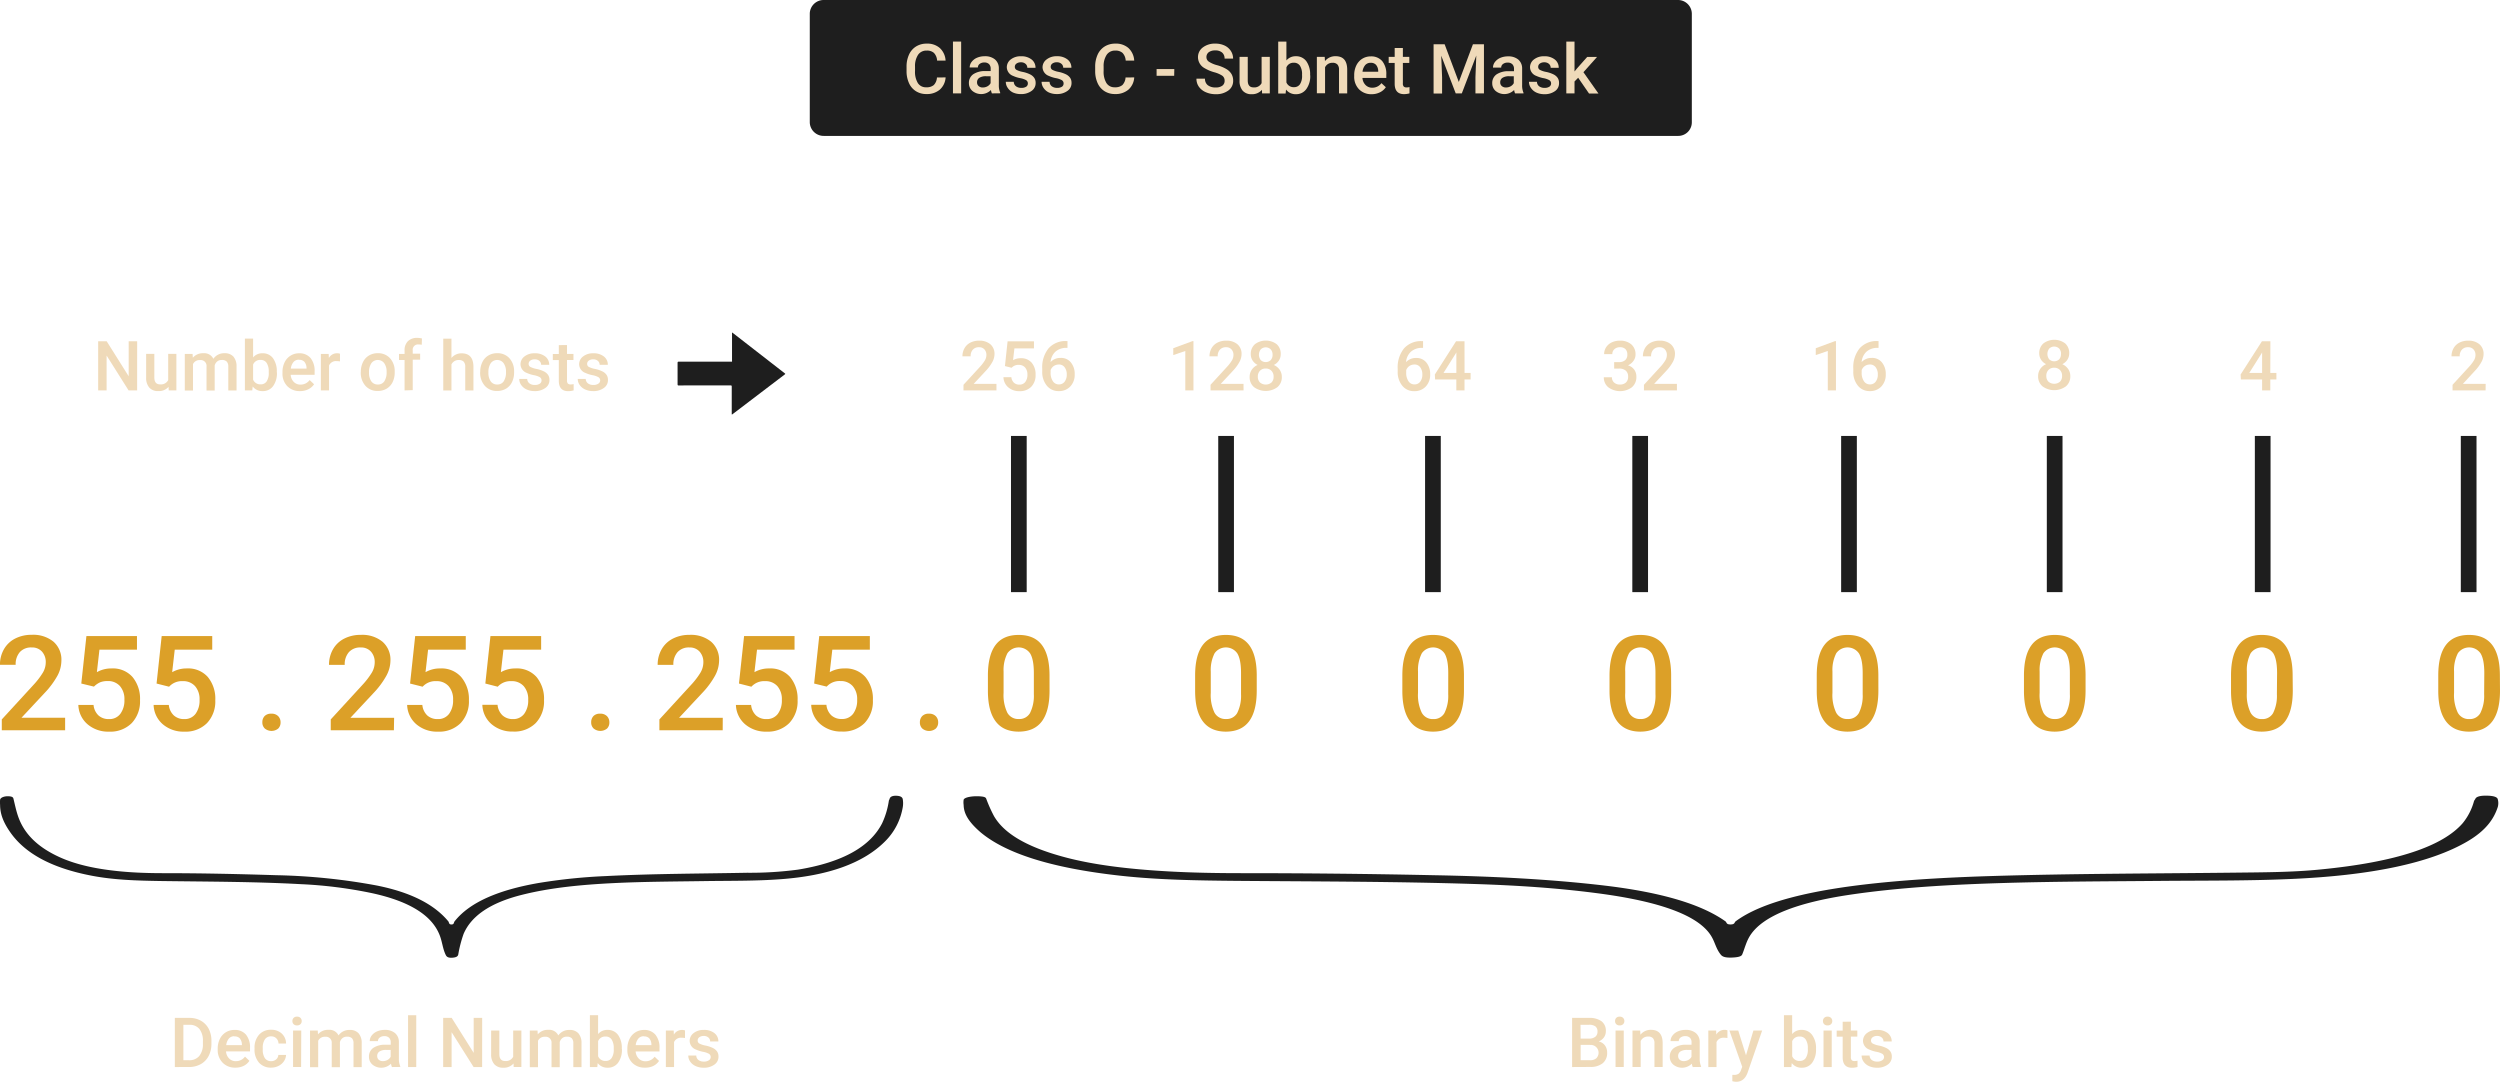 <svg xmlns="http://www.w3.org/2000/svg" viewBox="0 0 796.15 344.5"><defs><style>.cls-1{fill:#1e1e1e;}.cls-2{fill:#dca028;}.cls-3{fill:#efdab9;}.cls-4{fill:none;stroke:#1e1e1e;stroke-miterlimit:10;stroke-width:5px;}</style></defs><title>subnet-hosts</title><g id="Layer_5" data-name="Layer 5"><path class="cls-1" d="M536,43.28H264a4.42,4.42,0,0,1-4.45-4.36V4.36A4.42,4.42,0,0,1,264,0H536a4.42,4.42,0,0,1,4.45,4.36V39A4.33,4.33,0,0,1,536,43.28Z" transform="translate(-1.67)"/></g><g id="Layer_1" data-name="Layer 1"><path class="cls-2" d="M22.41,232.55H2.24v-3.44l10-10.9a24.84,24.84,0,0,0,3.08-4,6.52,6.52,0,0,0,.92-3.24,4.93,4.93,0,0,0-1.2-3.46,4.18,4.18,0,0,0-3.24-1.32A4.82,4.82,0,0,0,8,207.65a5.83,5.83,0,0,0-1.34,4.06h-5a9.81,9.81,0,0,1,1.25-4.93,8.58,8.58,0,0,1,3.56-3.41,11.35,11.35,0,0,1,5.34-1.21,10.14,10.14,0,0,1,6.89,2.19,7.61,7.61,0,0,1,2.52,6.07A10.29,10.29,0,0,1,20,215.12a26.76,26.76,0,0,1-4.15,5.59l-7.33,7.85H22.41Z" transform="translate(-1.67)"/><path class="cls-2" d="M27.56,217.68l1.63-15.12H45.29v4.33H33.34l-.82,7.17a9.26,9.26,0,0,1,4.7-1.19,8.35,8.35,0,0,1,6.66,2.74A10.85,10.85,0,0,1,46.26,223a10,10,0,0,1-2.64,7.28A9.62,9.62,0,0,1,36.39,233a10.07,10.07,0,0,1-6.83-2.34,8.45,8.45,0,0,1-2.94-6.17h4.84A5.28,5.28,0,0,0,33,227.81,4.76,4.76,0,0,0,36.37,229,4.3,4.3,0,0,0,40,227.32a7.11,7.11,0,0,0,1.29-4.49,6.28,6.28,0,0,0-1.42-4.34,5,5,0,0,0-3.91-1.6,6.51,6.51,0,0,0-2.31.36,6.53,6.53,0,0,0-2.06,1.41Z" transform="translate(-1.67)"/><path class="cls-2" d="M51.53,217.68l1.63-15.12H69.26v4.33H57.32l-.82,7.17a9.26,9.26,0,0,1,4.7-1.19,8.35,8.35,0,0,1,6.66,2.74A10.85,10.85,0,0,1,70.23,223a10,10,0,0,1-2.64,7.28A9.62,9.62,0,0,1,60.36,233a10.07,10.07,0,0,1-6.83-2.34,8.45,8.45,0,0,1-2.94-6.17h4.84A5.28,5.28,0,0,0,57,227.81,4.76,4.76,0,0,0,60.34,229a4.3,4.3,0,0,0,3.59-1.65,7.11,7.11,0,0,0,1.29-4.49,6.28,6.28,0,0,0-1.42-4.34,5,5,0,0,0-3.91-1.6,5.47,5.47,0,0,0-4.37,1.77Z" transform="translate(-1.67)"/><path class="cls-2" d="M88.1,227.28a2.86,2.86,0,0,1,2.16.79,2.76,2.76,0,0,1,.76,2,2.66,2.66,0,0,1-.76,1.95A3.37,3.37,0,0,1,86,232a2.61,2.61,0,0,1-.78-2,2.75,2.75,0,0,1,.76-2A2.83,2.83,0,0,1,88.1,227.28Z" transform="translate(-1.67)"/><path class="cls-2" d="M127.11,232.55H107v-3.44l10-10.9a24.84,24.84,0,0,0,3.08-4,6.52,6.52,0,0,0,.92-3.24,4.93,4.93,0,0,0-1.2-3.46,4.18,4.18,0,0,0-3.24-1.32,4.82,4.82,0,0,0-3.77,1.48,5.83,5.83,0,0,0-1.34,4.06h-5a9.81,9.81,0,0,1,1.25-4.93,8.58,8.58,0,0,1,3.56-3.41,11.35,11.35,0,0,1,5.34-1.21,10.14,10.14,0,0,1,6.89,2.19,7.61,7.61,0,0,1,2.52,6.07,10.29,10.29,0,0,1-1.27,4.71,26.76,26.76,0,0,1-4.15,5.59l-7.33,7.85h13.92Z" transform="translate(-1.67)"/><path class="cls-2" d="M132.26,217.68l1.63-15.12H150v4.33H138l-.82,7.17a9.26,9.26,0,0,1,4.7-1.19,8.35,8.35,0,0,1,6.66,2.74A10.85,10.85,0,0,1,151,223a10,10,0,0,1-2.64,7.28A9.62,9.62,0,0,1,141.1,233a10.07,10.07,0,0,1-6.83-2.34,8.45,8.45,0,0,1-2.94-6.17h4.84a5.28,5.28,0,0,0,1.57,3.35,4.76,4.76,0,0,0,3.34,1.16,4.3,4.3,0,0,0,3.59-1.65,7.11,7.11,0,0,0,1.29-4.49,6.28,6.28,0,0,0-1.42-4.34,5,5,0,0,0-3.91-1.6,5.47,5.47,0,0,0-4.37,1.77Z" transform="translate(-1.67)"/><path class="cls-2" d="M156.23,217.68l1.63-15.12H174v4.33H162l-.82,7.17a9.26,9.26,0,0,1,4.7-1.19,8.35,8.35,0,0,1,6.66,2.74,10.85,10.85,0,0,1,2.38,7.37,10,10,0,0,1-2.64,7.28,9.62,9.62,0,0,1-7.23,2.71,10.07,10.07,0,0,1-6.83-2.34,8.45,8.45,0,0,1-2.94-6.17h4.84a5.28,5.28,0,0,0,1.57,3.35A4.76,4.76,0,0,0,165,229a4.3,4.3,0,0,0,3.59-1.65,7.11,7.11,0,0,0,1.29-4.49,6.28,6.28,0,0,0-1.42-4.34,5,5,0,0,0-3.91-1.6,5.47,5.47,0,0,0-4.37,1.77Z" transform="translate(-1.67)"/><path class="cls-2" d="M192.81,227.28a2.86,2.86,0,0,1,2.16.79,2.76,2.76,0,0,1,.76,2A2.66,2.66,0,0,1,195,232a3.37,3.37,0,0,1-4.28,0,2.61,2.61,0,0,1-.78-2,2.75,2.75,0,0,1,.76-2A2.83,2.83,0,0,1,192.81,227.28Z" transform="translate(-1.67)"/><path class="cls-2" d="M231.82,232.55H211.66v-3.44l10-10.9a24.84,24.84,0,0,0,3.08-4,6.52,6.52,0,0,0,.92-3.24,4.93,4.93,0,0,0-1.2-3.46,4.18,4.18,0,0,0-3.24-1.32,4.82,4.82,0,0,0-3.77,1.48,5.83,5.83,0,0,0-1.34,4.06h-5a9.81,9.81,0,0,1,1.25-4.93,8.58,8.58,0,0,1,3.56-3.41,11.35,11.35,0,0,1,5.34-1.21,10.14,10.14,0,0,1,6.89,2.19,7.61,7.61,0,0,1,2.52,6.07,10.29,10.29,0,0,1-1.27,4.71,26.76,26.76,0,0,1-4.15,5.59l-7.33,7.85h13.92Z" transform="translate(-1.67)"/><path class="cls-2" d="M237,217.68l1.63-15.12H254.7v4.33H242.75l-.82,7.17a9.26,9.26,0,0,1,4.7-1.19,8.35,8.35,0,0,1,6.66,2.74,10.85,10.85,0,0,1,2.38,7.37,10,10,0,0,1-2.64,7.28A9.62,9.62,0,0,1,245.8,233a10.07,10.07,0,0,1-6.83-2.34,8.45,8.45,0,0,1-2.94-6.17h4.84a5.28,5.28,0,0,0,1.57,3.35,4.76,4.76,0,0,0,3.34,1.16,4.3,4.3,0,0,0,3.59-1.65,7.11,7.11,0,0,0,1.29-4.49,6.28,6.28,0,0,0-1.42-4.34,5,5,0,0,0-3.91-1.6,5.47,5.47,0,0,0-4.37,1.77Z" transform="translate(-1.67)"/><path class="cls-2" d="M260.94,217.68l1.63-15.12h16.11v4.33H266.73l-.82,7.17a9.26,9.26,0,0,1,4.7-1.19,8.35,8.35,0,0,1,6.66,2.74,10.85,10.85,0,0,1,2.38,7.37,10,10,0,0,1-2.64,7.28,9.62,9.62,0,0,1-7.23,2.71,10.07,10.07,0,0,1-6.83-2.34,8.45,8.45,0,0,1-2.94-6.17h4.84a5.28,5.28,0,0,0,1.57,3.35,4.76,4.76,0,0,0,3.34,1.16,4.3,4.3,0,0,0,3.59-1.65,7.11,7.11,0,0,0,1.29-4.49,6.28,6.28,0,0,0-1.42-4.34,5,5,0,0,0-3.91-1.6,5.47,5.47,0,0,0-4.37,1.77Z" transform="translate(-1.67)"/><path class="cls-2" d="M297.52,227.28a2.86,2.86,0,0,1,2.16.79,2.76,2.76,0,0,1,.76,2,2.66,2.66,0,0,1-.76,1.95,3.37,3.37,0,0,1-4.28,0,2.61,2.61,0,0,1-.78-2,2.75,2.75,0,0,1,.76-2A2.83,2.83,0,0,1,297.52,227.28Z" transform="translate(-1.67)"/><path class="cls-2" d="M335.91,219.93q0,6.47-2.42,9.75T326.12,233q-4.86,0-7.32-3.2t-2.52-9.48v-5.19q0-6.47,2.42-9.7t7.38-3.23q4.92,0,7.34,3.15t2.48,9.43Zm-5-5.6q0-4.22-1.15-6.19a4.41,4.41,0,0,0-7.27-.1,11.72,11.72,0,0,0-1.22,5.82v6.8a13,13,0,0,0,1.17,6.26,3.94,3.94,0,0,0,3.69,2.06,3.87,3.87,0,0,0,3.56-1.91,12.24,12.24,0,0,0,1.22-6Z" transform="translate(-1.67)"/><path class="cls-2" d="M401.89,219.93q0,6.47-2.42,9.75T392.11,233q-4.86,0-7.32-3.2t-2.52-9.48v-5.19q0-6.47,2.42-9.7t7.38-3.23q4.92,0,7.34,3.15t2.48,9.43Zm-5-5.6q0-4.22-1.15-6.19a4.41,4.41,0,0,0-7.27-.1,11.72,11.72,0,0,0-1.22,5.82v6.8a13,13,0,0,0,1.17,6.26,3.94,3.94,0,0,0,3.69,2.06,3.87,3.87,0,0,0,3.56-1.91,12.24,12.24,0,0,0,1.22-6Z" transform="translate(-1.67)"/><path class="cls-2" d="M467.88,219.93q0,6.47-2.42,9.75T458.1,233q-4.86,0-7.32-3.2t-2.52-9.48v-5.19q0-6.47,2.42-9.7t7.38-3.23q4.92,0,7.34,3.15t2.48,9.43Zm-5-5.6q0-4.22-1.15-6.19a4.41,4.41,0,0,0-7.27-.1,11.73,11.73,0,0,0-1.21,5.82v6.8a13,13,0,0,0,1.17,6.26A3.94,3.94,0,0,0,458.1,229a3.87,3.87,0,0,0,3.56-1.91,12.25,12.25,0,0,0,1.21-6Z" transform="translate(-1.67)"/><path class="cls-2" d="M533.87,219.93q0,6.47-2.42,9.75T524.08,233q-4.86,0-7.32-3.2t-2.52-9.48v-5.19q0-6.47,2.42-9.7t7.38-3.23q4.92,0,7.34,3.15t2.48,9.43Zm-5-5.6q0-4.22-1.15-6.19a4.41,4.41,0,0,0-7.27-.1,11.73,11.73,0,0,0-1.21,5.82v6.8a13,13,0,0,0,1.17,6.26,3.94,3.94,0,0,0,3.69,2.06,3.87,3.87,0,0,0,3.56-1.91,12.25,12.25,0,0,0,1.21-6Z" transform="translate(-1.67)"/><path class="cls-2" d="M599.86,219.93q0,6.47-2.42,9.75T590.07,233q-4.86,0-7.32-3.2t-2.52-9.48v-5.19q0-6.47,2.42-9.7t7.38-3.23q4.92,0,7.34,3.15t2.48,9.43Zm-5-5.6q0-4.22-1.15-6.19a4.41,4.41,0,0,0-7.27-.1,11.73,11.73,0,0,0-1.21,5.82v6.8a13,13,0,0,0,1.17,6.26,3.94,3.94,0,0,0,3.69,2.06,3.87,3.87,0,0,0,3.56-1.91,12.25,12.25,0,0,0,1.21-6Z" transform="translate(-1.67)"/><path class="cls-2" d="M665.84,219.93q0,6.47-2.42,9.75T656.06,233q-4.86,0-7.32-3.2t-2.52-9.48v-5.19q0-6.47,2.42-9.7t7.38-3.23q4.92,0,7.34,3.15t2.48,9.43Zm-5-5.6q0-4.22-1.15-6.19a4.41,4.41,0,0,0-7.27-.1,11.73,11.73,0,0,0-1.21,5.82v6.8a13,13,0,0,0,1.17,6.26,3.94,3.94,0,0,0,3.69,2.06,3.87,3.87,0,0,0,3.56-1.91,12.25,12.25,0,0,0,1.21-6Z" transform="translate(-1.67)"/><path class="cls-2" d="M731.83,219.93q0,6.47-2.42,9.75T722,233q-4.86,0-7.32-3.2t-2.52-9.48v-5.19q0-6.47,2.42-9.7t7.38-3.23q4.92,0,7.34,3.15t2.48,9.43Zm-5-5.6q0-4.22-1.15-6.19a4.41,4.41,0,0,0-7.27-.1,11.73,11.73,0,0,0-1.21,5.82v6.8a13,13,0,0,0,1.17,6.26A3.94,3.94,0,0,0,722,229a3.87,3.87,0,0,0,3.56-1.91,12.25,12.25,0,0,0,1.21-6Z" transform="translate(-1.67)"/><path class="cls-2" d="M797.82,219.93q0,6.47-2.42,9.75T788,233q-4.86,0-7.32-3.2t-2.52-9.48v-5.19q0-6.47,2.42-9.7t7.38-3.23q4.92,0,7.34,3.15t2.48,9.43Zm-5-5.6q0-4.22-1.15-6.19a4.41,4.41,0,0,0-7.27-.1,11.73,11.73,0,0,0-1.21,5.82v6.8a13,13,0,0,0,1.17,6.26A3.94,3.94,0,0,0,788,229a3.87,3.87,0,0,0,3.56-1.91,12.25,12.25,0,0,0,1.21-6Z" transform="translate(-1.67)"/><path class="cls-3" d="M45.34,124.33H42.62l-7-11.1v11.1H32.93V108.69h2.72l7,11.14V108.69h2.7Z" transform="translate(-1.67)"/><path class="cls-3" d="M55.34,123.19a4,4,0,0,1-3.27,1.35,3.61,3.61,0,0,1-2.86-1.11,4.7,4.7,0,0,1-1-3.2v-7.53h2.61v7.5q0,2.21,1.84,2.21a2.58,2.58,0,0,0,2.57-1.36v-8.35h2.61v11.62H55.4Z" transform="translate(-1.67)"/><path class="cls-3" d="M63,112.71l.08,1.21a4.18,4.18,0,0,1,3.35-1.43,3.21,3.21,0,0,1,3.19,1.78,4.12,4.12,0,0,1,3.57-1.78A3.62,3.62,0,0,1,76,113.56a4.69,4.69,0,0,1,1,3.14v7.64H74.37v-7.56a2.31,2.31,0,0,0-.48-1.62,2.12,2.12,0,0,0-1.6-.52,2.17,2.17,0,0,0-1.46.48,2.52,2.52,0,0,0-.79,1.25v8H67.44v-7.65a1.86,1.86,0,0,0-2.09-2.05,2.3,2.3,0,0,0-2.22,1.28v8.42H60.52V112.71Z" transform="translate(-1.67)"/><path class="cls-3" d="M89.86,118.64a7,7,0,0,1-1.21,4.31,3.94,3.94,0,0,1-3.32,1.6,3.79,3.79,0,0,1-3.18-1.47L82,124.33H79.66v-16.5h2.61v6a3.78,3.78,0,0,1,3-1.33,4,4,0,0,1,3.34,1.58,7.1,7.1,0,0,1,1.21,4.42Zm-2.61-.23a4.94,4.94,0,0,0-.67-2.84,2.22,2.22,0,0,0-1.93-.95,2.42,2.42,0,0,0-2.38,1.48v4.79a2.45,2.45,0,0,0,2.41,1.51,2.2,2.2,0,0,0,1.89-.91,4.78,4.78,0,0,0,.69-2.76Z" transform="translate(-1.67)"/><path class="cls-3" d="M97.17,124.55a5.4,5.4,0,0,1-4-1.56,5.67,5.67,0,0,1-1.54-4.16v-.32a7,7,0,0,1,.67-3.11,5.11,5.11,0,0,1,1.89-2.13,5,5,0,0,1,2.71-.76,4.56,4.56,0,0,1,3.67,1.51,6.41,6.41,0,0,1,1.29,4.29v1.05H94.24a3.49,3.49,0,0,0,1,2.28,2.89,2.89,0,0,0,2.12.84,3.53,3.53,0,0,0,2.92-1.45l1.41,1.34A4.7,4.7,0,0,1,99.78,124,5.84,5.84,0,0,1,97.17,124.55Zm-.31-10a2.2,2.2,0,0,0-1.73.75,3.9,3.9,0,0,0-.84,2.09h5v-.19a3.18,3.18,0,0,0-.7-2A2.18,2.18,0,0,0,96.86,114.59Z" transform="translate(-1.67)"/><path class="cls-3" d="M109.94,115.09a6.48,6.48,0,0,0-1.06-.09,2.39,2.39,0,0,0-2.42,1.38v7.95h-2.61V112.71h2.49l.06,1.3a2.94,2.94,0,0,1,2.62-1.51,2.45,2.45,0,0,1,.92.15Z" transform="translate(-1.67)"/><path class="cls-3" d="M116.58,118.41a6.85,6.85,0,0,1,.68-3.08,4.94,4.94,0,0,1,1.9-2.11,5.36,5.36,0,0,1,2.81-.74,5.08,5.08,0,0,1,3.82,1.51,6,6,0,0,1,1.58,4v.61a6.91,6.91,0,0,1-.66,3.07,4.88,4.88,0,0,1-1.89,2.09,5.4,5.4,0,0,1-2.84.74,5,5,0,0,1-3.94-1.64,6.27,6.27,0,0,1-1.48-4.37Zm2.61.23a4.68,4.68,0,0,0,.74,2.81,2.41,2.41,0,0,0,2.06,1,2.38,2.38,0,0,0,2.06-1,5.17,5.17,0,0,0,.74-3,4.62,4.62,0,0,0-.76-2.79,2.55,2.55,0,0,0-4.09,0A5.07,5.07,0,0,0,119.19,118.64Z" transform="translate(-1.67)"/><path class="cls-3" d="M130.51,124.33v-9.69h-1.77v-1.93h1.77v-1.06a4,4,0,0,1,1.07-3,4.12,4.12,0,0,1,3-1.05,6,6,0,0,1,1.46.19l-.06,2a5.16,5.16,0,0,0-1-.09,1.68,1.68,0,0,0-1.87,1.92v1h2.36v1.93h-2.36v9.69Z" transform="translate(-1.67)"/><path class="cls-3" d="M145.44,114a4.09,4.09,0,0,1,3.23-1.48q3.72,0,3.77,4.24v7.59h-2.61v-7.5a2.3,2.3,0,0,0-.52-1.7,2.13,2.13,0,0,0-1.53-.5,2.51,2.51,0,0,0-2.34,1.4v8.3h-2.61v-16.5h2.61Z" transform="translate(-1.67)"/><path class="cls-3" d="M154.6,118.41a6.85,6.85,0,0,1,.68-3.08,4.94,4.94,0,0,1,1.9-2.11,5.36,5.36,0,0,1,2.81-.74,5.08,5.08,0,0,1,3.82,1.51,6,6,0,0,1,1.58,4v.61a6.91,6.91,0,0,1-.66,3.07,4.88,4.88,0,0,1-1.89,2.09,5.4,5.4,0,0,1-2.84.74,5,5,0,0,1-3.94-1.64,6.27,6.27,0,0,1-1.48-4.37Zm2.61.23a4.68,4.68,0,0,0,.74,2.81,2.41,2.41,0,0,0,2.06,1,2.38,2.38,0,0,0,2.06-1,5.17,5.17,0,0,0,.74-3,4.62,4.62,0,0,0-.76-2.79,2.55,2.55,0,0,0-4.09,0A5.07,5.07,0,0,0,157.21,118.64Z" transform="translate(-1.67)"/><path class="cls-3" d="M174.13,121.17a1.18,1.18,0,0,0-.57-1.06,6.13,6.13,0,0,0-1.91-.64,9.78,9.78,0,0,1-2.22-.71,3,3,0,0,1-2-2.74,3.09,3.09,0,0,1,1.27-2.51,5,5,0,0,1,3.22-1,5.21,5.21,0,0,1,3.37,1,3.27,3.27,0,0,1,1.28,2.67H174a1.61,1.61,0,0,0-.56-1.25,2.14,2.14,0,0,0-1.48-.5,2.31,2.31,0,0,0-1.4.4,1.25,1.25,0,0,0-.54,1.06,1.06,1.06,0,0,0,.5.93,6.93,6.93,0,0,0,2,.67,9.67,9.67,0,0,1,2.41.81,3.42,3.42,0,0,1,1.3,1.12,2.86,2.86,0,0,1,.42,1.59,3,3,0,0,1-1.3,2.54,5.54,5.54,0,0,1-3.41,1,6,6,0,0,1-2.55-.52,4.19,4.19,0,0,1-1.74-1.42,3.35,3.35,0,0,1-.62-1.94h2.54a1.84,1.84,0,0,0,.7,1.42,2.71,2.71,0,0,0,1.71.5,2.64,2.64,0,0,0,1.57-.39A1.21,1.21,0,0,0,174.13,121.17Z" transform="translate(-1.67)"/><path class="cls-3" d="M182.24,109.88v2.83h2.05v1.93h-2.05v6.49a1.43,1.43,0,0,0,.26,1,1.22,1.22,0,0,0,.94.3,4,4,0,0,0,.91-.11v2a6.44,6.44,0,0,1-1.72.25q-3,0-3-3.32v-6.58h-1.91v-1.93h1.91v-2.83Z" transform="translate(-1.67)"/><path class="cls-3" d="M192.8,121.17a1.18,1.18,0,0,0-.57-1.06,6.13,6.13,0,0,0-1.91-.64,9.78,9.78,0,0,1-2.22-.71,3,3,0,0,1-2-2.74,3.09,3.09,0,0,1,1.27-2.51,5,5,0,0,1,3.22-1,5.21,5.21,0,0,1,3.37,1,3.27,3.27,0,0,1,1.28,2.67h-2.61a1.61,1.61,0,0,0-.56-1.25,2.14,2.14,0,0,0-1.48-.5,2.31,2.31,0,0,0-1.4.4,1.25,1.25,0,0,0-.54,1.06,1.06,1.06,0,0,0,.5.93,6.93,6.93,0,0,0,2,.67,9.67,9.67,0,0,1,2.41.81,3.42,3.42,0,0,1,1.3,1.12,2.86,2.86,0,0,1,.42,1.59,3,3,0,0,1-1.3,2.54,5.54,5.54,0,0,1-3.41,1,6,6,0,0,1-2.55-.52,4.19,4.19,0,0,1-1.74-1.42,3.35,3.35,0,0,1-.62-1.94h2.54a1.84,1.84,0,0,0,.7,1.42,2.71,2.71,0,0,0,1.71.5,2.64,2.64,0,0,0,1.57-.39A1.21,1.21,0,0,0,192.8,121.17Z" transform="translate(-1.67)"/><path class="cls-3" d="M57.35,339.81V324.16H62a7.25,7.25,0,0,1,3.68.92,6.31,6.31,0,0,1,2.49,2.62A8.32,8.32,0,0,1,69,331.6v.78a8.28,8.28,0,0,1-.89,3.91,6.22,6.22,0,0,1-2.52,2.6,7.57,7.57,0,0,1-3.75.91Zm2.72-13.45v11.28h1.77a4.08,4.08,0,0,0,3.28-1.34,5.83,5.83,0,0,0,1.17-3.84v-.87a6,6,0,0,0-1.11-3.89A3.93,3.93,0,0,0,62,326.36Z" transform="translate(-1.67)"/><path class="cls-3" d="M76.59,340a5.4,5.4,0,0,1-4-1.56A5.67,5.67,0,0,1,71,334.29V334a7,7,0,0,1,.67-3.11,5.11,5.11,0,0,1,1.89-2.13,5,5,0,0,1,2.71-.76A4.56,4.56,0,0,1,80,329.48a6.41,6.41,0,0,1,1.29,4.29v1.05H73.65a3.49,3.49,0,0,0,1,2.28,2.89,2.89,0,0,0,2.12.84,3.53,3.53,0,0,0,2.92-1.45l1.41,1.34a4.7,4.7,0,0,1-1.86,1.62A5.84,5.84,0,0,1,76.59,340Zm-.31-10a2.2,2.2,0,0,0-1.73.75,3.9,3.9,0,0,0-.84,2.09h5v-.19a3.17,3.17,0,0,0-.7-2A2.18,2.18,0,0,0,76.27,330.06Z" transform="translate(-1.67)"/><path class="cls-3" d="M88,337.94a2.36,2.36,0,0,0,1.62-.57,1.94,1.94,0,0,0,.69-1.41h2.46a3.84,3.84,0,0,1-.68,2,4.44,4.44,0,0,1-1.72,1.49,5.12,5.12,0,0,1-2.34.55,5,5,0,0,1-3.87-1.58,6.26,6.26,0,0,1-1.43-4.36v-.27a6.16,6.16,0,0,1,1.42-4.25,4.91,4.91,0,0,1,3.87-1.6,4.78,4.78,0,0,1,3.38,1.21,4.33,4.33,0,0,1,1.37,3.17H90.36a2.39,2.39,0,0,0-.68-1.64,2.2,2.2,0,0,0-1.63-.64,2.3,2.3,0,0,0-2,.92,4.68,4.68,0,0,0-.7,2.79v.42a4.76,4.76,0,0,0,.68,2.82A2.3,2.3,0,0,0,88,337.94Z" transform="translate(-1.67)"/><path class="cls-3" d="M94.79,325.16a1.39,1.39,0,0,1,.38-1,1.44,1.44,0,0,1,1.09-.4,1.46,1.46,0,0,1,1.1.4,1.38,1.38,0,0,1,.39,1,1.34,1.34,0,0,1-.39,1,1.47,1.47,0,0,1-1.1.39,1.45,1.45,0,0,1-1.09-.39A1.35,1.35,0,0,1,94.79,325.16Zm2.77,14.64H95V328.18h2.61Z" transform="translate(-1.67)"/><path class="cls-3" d="M102.86,328.18l.08,1.21a4.18,4.18,0,0,1,3.35-1.43,3.21,3.21,0,0,1,3.19,1.78A4.12,4.12,0,0,1,113,328a3.62,3.62,0,0,1,2.86,1.06,4.69,4.69,0,0,1,1,3.14v7.64h-2.61v-7.56a2.31,2.31,0,0,0-.48-1.62,2.12,2.12,0,0,0-1.6-.52,2.17,2.17,0,0,0-1.46.48,2.52,2.52,0,0,0-.79,1.25v8h-2.61v-7.65a1.86,1.86,0,0,0-2.09-2.05,2.3,2.3,0,0,0-2.22,1.28v8.42H100.4V328.18Z" transform="translate(-1.67)"/><path class="cls-3" d="M126.49,339.81a4,4,0,0,1-.3-1.08,4.39,4.39,0,0,1-5.91.3,3.2,3.2,0,0,1-1.11-2.47,3.3,3.3,0,0,1,1.38-2.85,6.69,6.69,0,0,1,3.95-1h1.6v-.76a2,2,0,0,0-.5-1.44,2,2,0,0,0-1.54-.54,2.3,2.3,0,0,0-1.46.45,1.38,1.38,0,0,0-.57,1.13h-2.61a2.89,2.89,0,0,1,.63-1.79,4.23,4.23,0,0,1,1.72-1.31,6.06,6.06,0,0,1,2.43-.47,4.88,4.88,0,0,1,3.25,1,3.66,3.66,0,0,1,1.25,2.88v5.24a5.93,5.93,0,0,0,.44,2.5v.18Zm-2.87-1.88a3,3,0,0,0,1.46-.38,2.51,2.51,0,0,0,1-1v-2.19H124.7a3.85,3.85,0,0,0-2.18.5,1.64,1.64,0,0,0-.73,1.43,1.53,1.53,0,0,0,.5,1.2A1.94,1.94,0,0,0,123.63,337.93Z" transform="translate(-1.67)"/><path class="cls-3" d="M134.23,339.81h-2.61v-16.5h2.61Z" transform="translate(-1.67)"/><path class="cls-3" d="M155.21,339.81h-2.72l-7-11.1v11.1H142.8V324.16h2.72l7,11.14V324.16h2.7Z" transform="translate(-1.67)"/><path class="cls-3" d="M165.21,338.67a4,4,0,0,1-3.27,1.35,3.61,3.61,0,0,1-2.86-1.11,4.7,4.7,0,0,1-1-3.2v-7.53h2.61v7.5q0,2.21,1.84,2.21a2.58,2.58,0,0,0,2.57-1.36v-8.35h2.61v11.62h-2.46Z" transform="translate(-1.67)"/><path class="cls-3" d="M172.85,328.18l.08,1.21a4.18,4.18,0,0,1,3.35-1.43,3.21,3.21,0,0,1,3.19,1.78A4.12,4.12,0,0,1,183,328a3.62,3.62,0,0,1,2.86,1.06,4.69,4.69,0,0,1,1,3.14v7.64h-2.61v-7.56a2.31,2.31,0,0,0-.48-1.62,2.12,2.12,0,0,0-1.6-.52,2.17,2.17,0,0,0-1.46.48,2.52,2.52,0,0,0-.79,1.25v8h-2.61v-7.65a1.86,1.86,0,0,0-2.09-2.05,2.3,2.3,0,0,0-2.22,1.28v8.42h-2.61V328.18Z" transform="translate(-1.67)"/><path class="cls-3" d="M199.73,334.11a7,7,0,0,1-1.21,4.31,3.94,3.94,0,0,1-3.32,1.6,3.79,3.79,0,0,1-3.18-1.47l-.13,1.26h-2.36v-16.5h2.61v6a3.78,3.78,0,0,1,3-1.33,4,4,0,0,1,3.34,1.58,7.1,7.1,0,0,1,1.21,4.42Zm-2.61-.23a4.94,4.94,0,0,0-.67-2.84,2.22,2.22,0,0,0-1.93-.95,2.42,2.42,0,0,0-2.38,1.48v4.79a2.45,2.45,0,0,0,2.41,1.51,2.2,2.2,0,0,0,1.89-.91,4.78,4.78,0,0,0,.69-2.76Z" transform="translate(-1.67)"/><path class="cls-3" d="M207,340a5.4,5.4,0,0,1-4-1.56,5.67,5.67,0,0,1-1.54-4.16V334a7,7,0,0,1,.67-3.11,5.11,5.11,0,0,1,1.89-2.13,5,5,0,0,1,2.71-.76,4.56,4.56,0,0,1,3.67,1.51,6.41,6.41,0,0,1,1.29,4.29v1.05h-7.59a3.49,3.49,0,0,0,1,2.28,2.89,2.89,0,0,0,2.12.84,3.53,3.53,0,0,0,2.92-1.45l1.41,1.34a4.7,4.7,0,0,1-1.86,1.62A5.84,5.84,0,0,1,207,340Zm-.31-10a2.2,2.2,0,0,0-1.73.75,3.9,3.9,0,0,0-.84,2.09h5v-.19a3.17,3.17,0,0,0-.7-2A2.18,2.18,0,0,0,206.73,330.06Z" transform="translate(-1.67)"/><path class="cls-3" d="M219.81,330.57a6.53,6.53,0,0,0-1.06-.09,2.39,2.39,0,0,0-2.42,1.38v7.95h-2.61V328.18h2.49l.06,1.3A2.94,2.94,0,0,1,218.9,328a2.46,2.46,0,0,1,.92.15Z" transform="translate(-1.67)"/><path class="cls-3" d="M228,336.65a1.19,1.19,0,0,0-.57-1.06,6.13,6.13,0,0,0-1.91-.64,9.73,9.73,0,0,1-2.22-.71,3,3,0,0,1-2-2.74,3.1,3.1,0,0,1,1.27-2.51,5,5,0,0,1,3.22-1,5.21,5.21,0,0,1,3.37,1,3.27,3.27,0,0,1,1.28,2.67h-2.61a1.61,1.61,0,0,0-.56-1.25,2.14,2.14,0,0,0-1.48-.5,2.31,2.31,0,0,0-1.4.4,1.25,1.25,0,0,0-.54,1.06,1.06,1.06,0,0,0,.5.93,6.91,6.91,0,0,0,2,.67,9.67,9.67,0,0,1,2.41.81,3.42,3.42,0,0,1,1.3,1.12,2.87,2.87,0,0,1,.42,1.59,3,3,0,0,1-1.3,2.54,5.54,5.54,0,0,1-3.41,1,6,6,0,0,1-2.55-.52,4.19,4.19,0,0,1-1.74-1.42,3.35,3.35,0,0,1-.62-1.94h2.54a1.84,1.84,0,0,0,.7,1.42,2.71,2.71,0,0,0,1.71.5,2.64,2.64,0,0,0,1.57-.39A1.21,1.21,0,0,0,228,336.65Z" transform="translate(-1.67)"/><path class="cls-3" d="M502.32,339.81V324.16h5.36a6.55,6.55,0,0,1,4,1.06,3.75,3.75,0,0,1,1.39,3.17,3.37,3.37,0,0,1-.58,1.93,3.73,3.73,0,0,1-1.7,1.33,3.46,3.46,0,0,1,2,1.29,3.77,3.77,0,0,1,.69,2.28,4.16,4.16,0,0,1-1.41,3.38,6.14,6.14,0,0,1-4,1.18Zm2.72-9.06h2.66a3.09,3.09,0,0,0,2-.57,2,2,0,0,0,.71-1.63,2,2,0,0,0-.66-1.68,3.34,3.34,0,0,0-2.06-.52H505Zm0,2v4.89h3a2.92,2.92,0,0,0,2-.63,2.5,2.5,0,0,0-1.77-4.25Z" transform="translate(-1.67)"/><path class="cls-3" d="M516,325.16a1.39,1.39,0,0,1,.38-1,1.44,1.44,0,0,1,1.09-.4,1.46,1.46,0,0,1,1.1.4,1.38,1.38,0,0,1,.39,1,1.34,1.34,0,0,1-.39,1,1.47,1.47,0,0,1-1.1.39,1.45,1.45,0,0,1-1.09-.39A1.35,1.35,0,0,1,516,325.16Zm2.77,14.64h-2.61V328.18h2.61Z" transform="translate(-1.67)"/><path class="cls-3" d="M524,328.18l.08,1.34a4.18,4.18,0,0,1,3.38-1.56q3.63,0,3.7,4.16v7.68h-2.61v-7.53a2.39,2.39,0,0,0-.48-1.64,2,2,0,0,0-1.56-.53,2.52,2.52,0,0,0-2.35,1.43v8.27h-2.61V328.18Z" transform="translate(-1.67)"/><path class="cls-3" d="M540.75,339.81a4,4,0,0,1-.3-1.08,4.39,4.39,0,0,1-5.91.3,3.2,3.2,0,0,1-1.11-2.47,3.3,3.3,0,0,1,1.38-2.85,6.69,6.69,0,0,1,3.95-1h1.6v-.76a2,2,0,0,0-.5-1.44,2,2,0,0,0-1.54-.54,2.3,2.3,0,0,0-1.46.45,1.38,1.38,0,0,0-.57,1.13h-2.61a2.89,2.89,0,0,1,.63-1.79,4.23,4.23,0,0,1,1.72-1.31,6.06,6.06,0,0,1,2.43-.47,4.88,4.88,0,0,1,3.25,1,3.66,3.66,0,0,1,1.25,2.88v5.24a5.93,5.93,0,0,0,.44,2.5v.18Zm-2.87-1.88a3,3,0,0,0,1.46-.38,2.51,2.51,0,0,0,1-1v-2.19H539a3.85,3.85,0,0,0-2.18.5,1.64,1.64,0,0,0-.73,1.43,1.53,1.53,0,0,0,.5,1.2A1.93,1.93,0,0,0,537.88,337.93Z" transform="translate(-1.67)"/><path class="cls-3" d="M551.79,330.57a6.53,6.53,0,0,0-1.06-.09,2.39,2.39,0,0,0-2.42,1.38v7.95H545.7V328.18h2.49l.06,1.3a2.94,2.94,0,0,1,2.62-1.51,2.46,2.46,0,0,1,.92.15Z" transform="translate(-1.67)"/><path class="cls-3" d="M557.7,336.07l2.36-7.88h2.78l-4.62,13.38q-1.06,2.93-3.61,2.93a4.64,4.64,0,0,1-1.26-.19v-2l.49,0a2.55,2.55,0,0,0,1.49-.36,2.39,2.39,0,0,0,.79-1.21l.38-1-4.08-11.56h2.81Z" transform="translate(-1.67)"/><path class="cls-3" d="M580,334.11a7,7,0,0,1-1.21,4.31,3.94,3.94,0,0,1-3.33,1.6,3.79,3.79,0,0,1-3.18-1.47l-.13,1.26h-2.36v-16.5h2.61v6a3.78,3.78,0,0,1,3-1.33,4,4,0,0,1,3.34,1.58A7.1,7.1,0,0,1,580,334Zm-2.61-.23a4.93,4.93,0,0,0-.67-2.84,2.22,2.22,0,0,0-1.93-.95,2.42,2.42,0,0,0-2.38,1.48v4.79a2.45,2.45,0,0,0,2.41,1.51,2.2,2.2,0,0,0,1.89-.91,4.78,4.78,0,0,0,.69-2.76Z" transform="translate(-1.67)"/><path class="cls-3" d="M582.21,325.16a1.39,1.39,0,0,1,.38-1,1.44,1.44,0,0,1,1.09-.4,1.46,1.46,0,0,1,1.1.4,1.38,1.38,0,0,1,.39,1,1.34,1.34,0,0,1-.39,1,1.47,1.47,0,0,1-1.1.39,1.45,1.45,0,0,1-1.09-.39A1.35,1.35,0,0,1,582.21,325.16ZM585,339.81h-2.61V328.18H585Z" transform="translate(-1.67)"/><path class="cls-3" d="M591.1,325.36v2.83h2.05v1.93H591.1v6.49a1.43,1.43,0,0,0,.26,1,1.22,1.22,0,0,0,.94.29,4,4,0,0,0,.91-.11v2a6.42,6.42,0,0,1-1.72.25q-3,0-3-3.32v-6.58h-1.91v-1.93h1.91v-2.83Z" transform="translate(-1.67)"/><path class="cls-3" d="M601.66,336.65a1.19,1.19,0,0,0-.57-1.06,6.14,6.14,0,0,0-1.91-.64,9.75,9.75,0,0,1-2.22-.71,3,3,0,0,1-2-2.74,3.1,3.1,0,0,1,1.27-2.51,5,5,0,0,1,3.22-1,5.22,5.22,0,0,1,3.37,1,3.27,3.27,0,0,1,1.28,2.67h-2.61a1.61,1.61,0,0,0-.56-1.25,2.14,2.14,0,0,0-1.48-.5,2.31,2.31,0,0,0-1.4.4,1.25,1.25,0,0,0-.54,1.06,1.06,1.06,0,0,0,.5.93,6.92,6.92,0,0,0,2,.67,9.67,9.67,0,0,1,2.41.81,3.42,3.42,0,0,1,1.3,1.12,2.87,2.87,0,0,1,.42,1.59,3,3,0,0,1-1.3,2.54,5.54,5.54,0,0,1-3.41,1,6,6,0,0,1-2.55-.52,4.19,4.19,0,0,1-1.74-1.42,3.36,3.36,0,0,1-.62-1.94h2.54a1.84,1.84,0,0,0,.7,1.42,2.71,2.71,0,0,0,1.71.5,2.64,2.64,0,0,0,1.57-.39A1.21,1.21,0,0,0,601.66,336.65Z" transform="translate(-1.67)"/><path class="cls-3" d="M793.23,124.33H782.71v-1.79l5.21-5.68a12.93,12.93,0,0,0,1.61-2.1,3.4,3.4,0,0,0,.48-1.69,2.57,2.57,0,0,0-.63-1.8,2.18,2.18,0,0,0-1.69-.69,2.51,2.51,0,0,0-2,.77,3,3,0,0,0-.7,2.12h-2.61a5.12,5.12,0,0,1,.65-2.57,4.48,4.48,0,0,1,1.86-1.78,5.91,5.91,0,0,1,2.79-.63,5.29,5.29,0,0,1,3.59,1.14,4,4,0,0,1,1.32,3.16,5.36,5.36,0,0,1-.66,2.45,13.9,13.9,0,0,1-2.16,2.92L786,122.25h7.26Z" transform="translate(-1.67)"/><path class="cls-3" d="M724.67,118.76h1.94v2.09h-1.94v3.48h-2.61v-3.48h-6.76l-.08-1.59L722,108.69h2.7Zm-6.7,0h4.09v-6.53l-.19.34Z" transform="translate(-1.67)"/><path class="cls-3" d="M660.63,112.57a3.64,3.64,0,0,1-.59,2,4.09,4.09,0,0,1-1.61,1.41,4.47,4.47,0,0,1,1.89,1.56,3.94,3.94,0,0,1,.66,2.23,4.1,4.1,0,0,1-1.4,3.27,6.33,6.33,0,0,1-7.45,0,4.1,4.1,0,0,1-1.4-3.27,4,4,0,0,1,.67-2.26,4.28,4.28,0,0,1,1.87-1.54,4.08,4.08,0,0,1-1.6-1.41,3.66,3.66,0,0,1-.58-2,4.07,4.07,0,0,1,1.29-3.17,5.77,5.77,0,0,1,7,0A4.07,4.07,0,0,1,660.63,112.57Zm-2.27,7.12a2.58,2.58,0,0,0-.69-1.87,2.44,2.44,0,0,0-1.83-.71,2.41,2.41,0,0,0-1.82.71,2.6,2.6,0,0,0-.68,1.88,2.52,2.52,0,0,0,.67,1.84,2.86,2.86,0,0,0,3.7,0A2.52,2.52,0,0,0,658.36,119.69Zm-.33-7a2.43,2.43,0,0,0-.59-1.68,2.27,2.27,0,0,0-3.17,0,2.8,2.8,0,0,0,0,3.42,2.3,2.3,0,0,0,3.17,0A2.42,2.42,0,0,0,658,112.66Z" transform="translate(-1.67)"/><path class="cls-3" d="M586.35,124.33h-2.6V111.77l-3.83,1.31v-2.19l6.1-2.25h.33Z" transform="translate(-1.67)"/><path class="cls-3" d="M599.91,108.62v2.16h-.32a5.18,5.18,0,0,0-3.5,1.2,5,5,0,0,0-1.56,3.32,4.24,4.24,0,0,1,3.21-1.32,4,4,0,0,1,3.27,1.46,5.75,5.75,0,0,1,1.2,3.77,5.38,5.38,0,0,1-1.4,3.86,4.84,4.84,0,0,1-3.68,1.48,4.72,4.72,0,0,1-3.8-1.73,6.8,6.8,0,0,1-1.46-4.53v-.89a9.58,9.58,0,0,1,2-6.45,7.19,7.19,0,0,1,5.76-2.33Zm-2.8,7.47a2.75,2.75,0,0,0-1.57.48,2.83,2.83,0,0,0-1,1.29v.79a4.68,4.68,0,0,0,.73,2.77,2.23,2.23,0,0,0,1.89,1,2.2,2.2,0,0,0,1.84-.87,3.62,3.62,0,0,0,.68-2.29,3.68,3.68,0,0,0-.69-2.31A2.19,2.19,0,0,0,597.1,116.08Z" transform="translate(-1.67)"/><path class="cls-3" d="M515.71,115.32h1.59a2.84,2.84,0,0,0,1.91-.62,2.22,2.22,0,0,0,.7-1.77,2.43,2.43,0,0,0-.58-1.73,2.36,2.36,0,0,0-1.79-.62,2.49,2.49,0,0,0-1.73.61,2,2,0,0,0-.68,1.58h-2.61a4,4,0,0,1,.64-2.19,4.29,4.29,0,0,1,1.78-1.54,5.81,5.81,0,0,1,2.56-.55,5.38,5.38,0,0,1,3.68,1.18,4.13,4.13,0,0,1,1.34,3.27,3.32,3.32,0,0,1-.67,2,4.2,4.2,0,0,1-1.73,1.4,3.85,3.85,0,0,1,2,1.39,3.8,3.8,0,0,1,.67,2.26,4.2,4.2,0,0,1-1.44,3.35,6.34,6.34,0,0,1-7.49,0,4,4,0,0,1-1.44-3.2H515a2.18,2.18,0,0,0,.69,1.68,2.63,2.63,0,0,0,1.86.64,2.71,2.71,0,0,0,1.91-.64,2.42,2.42,0,0,0,.7-1.87,2.44,2.44,0,0,0-.73-1.9,3.12,3.12,0,0,0-2.17-.67h-1.54Z" transform="translate(-1.67)"/><path class="cls-3" d="M535.71,124.33H525.2v-1.79l5.21-5.68a12.93,12.93,0,0,0,1.61-2.1,3.4,3.4,0,0,0,.48-1.69,2.57,2.57,0,0,0-.63-1.8,2.18,2.18,0,0,0-1.69-.69,2.51,2.51,0,0,0-2,.77,3,3,0,0,0-.7,2.12h-2.61a5.12,5.12,0,0,1,.65-2.57,4.48,4.48,0,0,1,1.86-1.78,5.91,5.91,0,0,1,2.79-.63,5.29,5.29,0,0,1,3.59,1.14,4,4,0,0,1,1.32,3.16,5.36,5.36,0,0,1-.66,2.45,13.9,13.9,0,0,1-2.16,2.92l-3.82,4.09h7.26Z" transform="translate(-1.67)"/><path class="cls-3" d="M381.74,124.33h-2.6V111.77l-3.83,1.31v-2.19l6.1-2.25h.33Z" transform="translate(-1.67)"/><path class="cls-3" d="M397.69,124.33H387.18v-1.79l5.21-5.68a12.93,12.93,0,0,0,1.61-2.1,3.4,3.4,0,0,0,.48-1.69,2.57,2.57,0,0,0-.63-1.8,2.18,2.18,0,0,0-1.69-.69,2.51,2.51,0,0,0-2,.77,3,3,0,0,0-.7,2.12h-2.61a5.12,5.12,0,0,1,.65-2.57,4.48,4.48,0,0,1,1.86-1.78,5.91,5.91,0,0,1,2.79-.63,5.29,5.29,0,0,1,3.59,1.14,4,4,0,0,1,1.32,3.16,5.36,5.36,0,0,1-.66,2.45,13.9,13.9,0,0,1-2.16,2.92l-3.82,4.09h7.26Z" transform="translate(-1.67)"/><path class="cls-3" d="M409.53,112.82a3.64,3.64,0,0,1-.59,2,4.09,4.09,0,0,1-1.61,1.41,4.47,4.47,0,0,1,1.89,1.56,3.94,3.94,0,0,1,.66,2.23,4.1,4.1,0,0,1-1.4,3.27,6.33,6.33,0,0,1-7.45,0,4.1,4.1,0,0,1-1.4-3.27,4,4,0,0,1,.67-2.26,4.28,4.28,0,0,1,1.87-1.54,4.08,4.08,0,0,1-1.6-1.41,3.66,3.66,0,0,1-.58-2,4.07,4.07,0,0,1,1.29-3.17,5.77,5.77,0,0,1,7,0A4.07,4.07,0,0,1,409.53,112.82Zm-2.27,7.12a2.58,2.58,0,0,0-.69-1.87,2.44,2.44,0,0,0-1.83-.71,2.41,2.41,0,0,0-1.82.71,2.6,2.6,0,0,0-.68,1.88,2.52,2.52,0,0,0,.67,1.84,2.86,2.86,0,0,0,3.7,0A2.52,2.52,0,0,0,407.26,119.94Zm-.33-7a2.43,2.43,0,0,0-.59-1.68,2.27,2.27,0,0,0-3.17,0,2.8,2.8,0,0,0,0,3.42,2.3,2.3,0,0,0,3.17,0A2.42,2.42,0,0,0,406.93,112.91Z" transform="translate(-1.67)"/><path class="cls-3" d="M454.86,108.62v2.16h-.32A5.18,5.18,0,0,0,451,112a5,5,0,0,0-1.56,3.32,4.24,4.24,0,0,1,3.21-1.32,4,4,0,0,1,3.27,1.46,5.75,5.75,0,0,1,1.2,3.77,5.38,5.38,0,0,1-1.4,3.86,4.84,4.84,0,0,1-3.68,1.48,4.72,4.72,0,0,1-3.8-1.73,6.8,6.8,0,0,1-1.46-4.53v-.89a9.58,9.58,0,0,1,2-6.45,7.19,7.19,0,0,1,5.76-2.33Zm-2.8,7.47a2.75,2.75,0,0,0-1.57.48,2.83,2.83,0,0,0-1,1.29v.79a4.68,4.68,0,0,0,.73,2.77,2.23,2.23,0,0,0,1.89,1,2.2,2.2,0,0,0,1.84-.87,3.62,3.62,0,0,0,.68-2.29,3.68,3.68,0,0,0-.69-2.31A2.19,2.19,0,0,0,452.06,116.08Z" transform="translate(-1.67)"/><path class="cls-3" d="M468.07,118.76H470v2.09h-1.94v3.48h-2.61v-3.48h-6.76l-.08-1.59,6.75-10.57h2.7Zm-6.7,0h4.09v-6.53l-.19.34Z" transform="translate(-1.67)"/><path class="cls-3" d="M319,124.33H308.5v-1.79l5.21-5.68a12.93,12.93,0,0,0,1.61-2.1,3.4,3.4,0,0,0,.48-1.69,2.57,2.57,0,0,0-.63-1.8,2.18,2.18,0,0,0-1.69-.69,2.51,2.51,0,0,0-2,.77,3,3,0,0,0-.7,2.12h-2.61a5.12,5.12,0,0,1,.65-2.57,4.48,4.48,0,0,1,1.86-1.78,5.91,5.91,0,0,1,2.79-.63,5.29,5.29,0,0,1,3.59,1.14,4,4,0,0,1,1.32,3.16,5.36,5.36,0,0,1-.66,2.45,13.9,13.9,0,0,1-2.16,2.92l-3.82,4.09H319Z" transform="translate(-1.67)"/><path class="cls-3" d="M321.7,116.58l.85-7.88h8.4v2.26h-6.23l-.43,3.74a4.83,4.83,0,0,1,2.45-.62,4.36,4.36,0,0,1,3.48,1.43,5.67,5.67,0,0,1,1.24,3.85,5.21,5.21,0,0,1-1.37,3.8,5,5,0,0,1-3.77,1.41,5.26,5.26,0,0,1-3.56-1.22,4.41,4.41,0,0,1-1.53-3.22h2.52a2.76,2.76,0,0,0,.82,1.75,2.48,2.48,0,0,0,1.74.61,2.25,2.25,0,0,0,1.88-.86,3.71,3.71,0,0,0,.67-2.34,3.28,3.28,0,0,0-.74-2.26,2.59,2.59,0,0,0-2-.83,2.85,2.85,0,0,0-2.28.92Z" transform="translate(-1.67)"/><path class="cls-3" d="M341.62,108.62v2.16h-.32a5.18,5.18,0,0,0-3.5,1.2,5,5,0,0,0-1.56,3.32,4.24,4.24,0,0,1,3.21-1.32,4,4,0,0,1,3.27,1.46,5.75,5.75,0,0,1,1.2,3.77,5.38,5.38,0,0,1-1.4,3.86,4.84,4.84,0,0,1-3.68,1.48,4.72,4.72,0,0,1-3.8-1.73,6.8,6.8,0,0,1-1.46-4.53v-.89a9.58,9.58,0,0,1,2-6.45,7.19,7.19,0,0,1,5.76-2.33Zm-2.8,7.47a2.75,2.75,0,0,0-1.57.48,2.83,2.83,0,0,0-1,1.29v.79a4.68,4.68,0,0,0,.73,2.77,2.23,2.23,0,0,0,1.89,1,2.2,2.2,0,0,0,1.84-.87,3.62,3.62,0,0,0,.68-2.29,3.68,3.68,0,0,0-.69-2.31A2.19,2.19,0,0,0,338.82,116.08Z" transform="translate(-1.67)"/><line class="cls-4" x1="324.46" y1="188.57" x2="324.46" y2="138.83"/><line class="cls-4" x1="390.46" y1="188.57" x2="390.46" y2="138.83"/><line class="cls-4" x1="456.33" y1="188.57" x2="456.33" y2="138.83"/><line class="cls-4" x1="522.33" y1="188.57" x2="522.33" y2="138.83"/><line class="cls-4" x1="588.83" y1="188.57" x2="588.83" y2="138.83"/><line class="cls-4" x1="654.33" y1="188.57" x2="654.33" y2="138.83"/><line class="cls-4" x1="720.58" y1="188.57" x2="720.58" y2="138.83"/><line class="cls-4" x1="786.17" y1="188.57" x2="786.17" y2="138.83"/><path class="cls-1" d="M226.05,122.73h8.32c.24,0,.33.09.33.42v8.59c0,.26,0,.33.23.18l16.64-12.66c.16-.12.28-.19,0-.39L235,106l-.21-.11a2,2,0,0,0,0,.29v9h-17c-.27,0-.34.11-.34.47v6.67c0,.35.09.44.34.44C220.51,122.73,223.28,122.73,226.05,122.73Z" transform="translate(-1.67)"/><path class="cls-3" d="M302.81,24.65a5.65,5.65,0,0,1-1.85,3.9,6.3,6.3,0,0,1-4.29,1.4,6.1,6.1,0,0,1-3.29-.89,5.81,5.81,0,0,1-2.2-2.52,9.09,9.09,0,0,1-.81-3.79V21.3a9.15,9.15,0,0,1,.78-3.9,5.91,5.91,0,0,1,2.25-2.6,6.28,6.28,0,0,1,3.39-.91,6,6,0,0,1,4.17,1.4,5.86,5.86,0,0,1,1.84,4H300.1a3.87,3.87,0,0,0-1-2.43,3.25,3.25,0,0,0-2.31-.75,3.17,3.17,0,0,0-2.72,1.3,6.48,6.48,0,0,0-1,3.8v1.39a6.87,6.87,0,0,0,.91,3.87,3,3,0,0,0,2.66,1.33,3.51,3.51,0,0,0,2.41-.72,3.75,3.75,0,0,0,1-2.4Z" transform="translate(-1.67)"/><path class="cls-3" d="M307.76,29.74h-2.61V13.24h2.61Z" transform="translate(-1.67)"/><path class="cls-3" d="M317.55,29.74a4,4,0,0,1-.3-1.08,4.39,4.39,0,0,1-5.91.3,3.2,3.2,0,0,1-1.11-2.47,3.3,3.3,0,0,1,1.38-2.85,6.69,6.69,0,0,1,3.95-1h1.6v-.76a2,2,0,0,0-.5-1.44,2,2,0,0,0-1.54-.54,2.3,2.3,0,0,0-1.46.45,1.38,1.38,0,0,0-.57,1.13h-2.61a2.9,2.9,0,0,1,.63-1.79,4.23,4.23,0,0,1,1.72-1.31,6.06,6.06,0,0,1,2.43-.47,4.88,4.88,0,0,1,3.25,1,3.66,3.66,0,0,1,1.25,2.88v5.24a5.93,5.93,0,0,0,.44,2.5v.18Zm-2.87-1.88a3,3,0,0,0,1.46-.38,2.51,2.51,0,0,0,1-1V24.28h-1.41a3.85,3.85,0,0,0-2.18.5,1.64,1.64,0,0,0-.73,1.43,1.52,1.52,0,0,0,.5,1.2A1.93,1.93,0,0,0,314.68,27.86Z" transform="translate(-1.67)"/><path class="cls-3" d="M329,26.58a1.18,1.18,0,0,0-.57-1.06,6.13,6.13,0,0,0-1.91-.64,9.78,9.78,0,0,1-2.22-.71,3,3,0,0,1-2-2.74,3.09,3.09,0,0,1,1.27-2.51,5,5,0,0,1,3.22-1,5.21,5.21,0,0,1,3.37,1,3.27,3.27,0,0,1,1.28,2.67h-2.61a1.61,1.61,0,0,0-.56-1.25,2.14,2.14,0,0,0-1.48-.5,2.31,2.31,0,0,0-1.4.4,1.25,1.25,0,0,0-.54,1.06,1.06,1.06,0,0,0,.5.93,6.93,6.93,0,0,0,2,.67,9.67,9.67,0,0,1,2.41.81,3.42,3.42,0,0,1,1.3,1.12,2.86,2.86,0,0,1,.42,1.59,3,3,0,0,1-1.3,2.54,5.54,5.54,0,0,1-3.41,1,6,6,0,0,1-2.55-.52A4.19,4.19,0,0,1,322.6,28a3.35,3.35,0,0,1-.62-1.94h2.54a1.84,1.84,0,0,0,.7,1.42,2.71,2.71,0,0,0,1.71.5,2.64,2.64,0,0,0,1.57-.39A1.21,1.21,0,0,0,329,26.58Z" transform="translate(-1.67)"/><path class="cls-3" d="M340.38,26.58a1.18,1.18,0,0,0-.57-1.06,6.13,6.13,0,0,0-1.91-.64,9.78,9.78,0,0,1-2.22-.71,3,3,0,0,1-2-2.74A3.09,3.09,0,0,1,335,18.91a5,5,0,0,1,3.22-1,5.21,5.21,0,0,1,3.37,1,3.27,3.27,0,0,1,1.28,2.67h-2.61a1.61,1.61,0,0,0-.56-1.25,2.14,2.14,0,0,0-1.48-.5,2.31,2.31,0,0,0-1.4.4,1.25,1.25,0,0,0-.54,1.06,1.06,1.06,0,0,0,.5.93,6.93,6.93,0,0,0,2,.67,9.67,9.67,0,0,1,2.41.81,3.42,3.42,0,0,1,1.3,1.12,2.86,2.86,0,0,1,.42,1.59,3,3,0,0,1-1.3,2.54,5.54,5.54,0,0,1-3.41,1,6,6,0,0,1-2.55-.52A4.19,4.19,0,0,1,334,28a3.35,3.35,0,0,1-.62-1.94h2.54a1.84,1.84,0,0,0,.7,1.42,2.71,2.71,0,0,0,1.71.5,2.64,2.64,0,0,0,1.57-.39A1.21,1.21,0,0,0,340.38,26.58Z" transform="translate(-1.67)"/><path class="cls-3" d="M362.88,24.65a5.65,5.65,0,0,1-1.85,3.9,6.3,6.3,0,0,1-4.29,1.4,6.1,6.1,0,0,1-3.29-.89,5.81,5.81,0,0,1-2.2-2.52,9.09,9.09,0,0,1-.81-3.79V21.3a9.15,9.15,0,0,1,.78-3.9,5.91,5.91,0,0,1,2.25-2.6,6.28,6.28,0,0,1,3.39-.91,6,6,0,0,1,4.17,1.4,5.86,5.86,0,0,1,1.84,4h-2.71a3.87,3.87,0,0,0-1-2.43,3.25,3.25,0,0,0-2.31-.75,3.17,3.17,0,0,0-2.72,1.3,6.48,6.48,0,0,0-1,3.8v1.39a6.87,6.87,0,0,0,.91,3.87,3,3,0,0,0,2.66,1.33,3.51,3.51,0,0,0,2.41-.72,3.75,3.75,0,0,0,1-2.4Z" transform="translate(-1.67)"/><path class="cls-3" d="M375.6,24.14H370V22h5.64Z" transform="translate(-1.67)"/><path class="cls-3" d="M391.66,25.71a1.89,1.89,0,0,0-.73-1.59A8.74,8.74,0,0,0,388.32,23a12.6,12.6,0,0,1-3-1.27,4,4,0,0,1-2.14-3.5,3.81,3.81,0,0,1,1.54-3.12,6.24,6.24,0,0,1,4-1.22,6.76,6.76,0,0,1,2.91.6,4.78,4.78,0,0,1,2,1.71,4.4,4.4,0,0,1,.73,2.47h-2.71a2.45,2.45,0,0,0-.77-1.92,3.17,3.17,0,0,0-2.2-.69,3.31,3.31,0,0,0-2.07.57,1.9,1.9,0,0,0-.74,1.59,1.71,1.71,0,0,0,.79,1.43,9.14,9.14,0,0,0,2.62,1.12A12.07,12.07,0,0,1,392.24,22a4.67,4.67,0,0,1,1.62,1.59,4.14,4.14,0,0,1,.52,2.1,3.72,3.72,0,0,1-1.5,3.11A6.5,6.5,0,0,1,388.81,30a7.64,7.64,0,0,1-3.12-.63,5.24,5.24,0,0,1-2.21-1.73,4.32,4.32,0,0,1-.79-2.58h2.72a2.53,2.53,0,0,0,.88,2.06,3.86,3.86,0,0,0,2.52.73,3.35,3.35,0,0,0,2.13-.57A1.85,1.85,0,0,0,391.66,25.71Z" transform="translate(-1.67)"/><path class="cls-3" d="M403.55,28.6A4.05,4.05,0,0,1,400.28,30a3.61,3.61,0,0,1-2.86-1.11,4.7,4.7,0,0,1-1-3.2V18.12h2.61v7.5q0,2.21,1.84,2.21a2.58,2.58,0,0,0,2.57-1.36V18.12h2.61V29.74h-2.46Z" transform="translate(-1.67)"/><path class="cls-3" d="M418.93,24a7,7,0,0,1-1.21,4.31A3.94,3.94,0,0,1,414.4,30a3.79,3.79,0,0,1-3.18-1.47l-.13,1.26h-2.36V13.24h2.61v6a3.78,3.78,0,0,1,3-1.33,4,4,0,0,1,3.34,1.58,7.1,7.1,0,0,1,1.21,4.42Zm-2.61-.23a4.93,4.93,0,0,0-.67-2.84,2.22,2.22,0,0,0-1.93-.95,2.42,2.42,0,0,0-2.38,1.48v4.79a2.45,2.45,0,0,0,2.41,1.51,2.2,2.2,0,0,0,1.89-.91,4.77,4.77,0,0,0,.69-2.76Z" transform="translate(-1.67)"/><path class="cls-3" d="M423.54,18.12l.08,1.34A4.18,4.18,0,0,1,427,17.9q3.63,0,3.7,4.16v7.68h-2.61V22.21a2.4,2.4,0,0,0-.48-1.64A2,2,0,0,0,426,20a2.52,2.52,0,0,0-2.35,1.43v8.27h-2.61V18.12Z" transform="translate(-1.67)"/><path class="cls-3" d="M438.47,30a5.4,5.4,0,0,1-4-1.56,5.67,5.67,0,0,1-1.54-4.16v-.32a7,7,0,0,1,.67-3.11,5.11,5.11,0,0,1,1.88-2.13,5,5,0,0,1,2.71-.76,4.56,4.56,0,0,1,3.67,1.51,6.41,6.41,0,0,1,1.29,4.29v1.05h-7.59a3.48,3.48,0,0,0,1,2.28,2.89,2.89,0,0,0,2.12.84,3.53,3.53,0,0,0,2.92-1.45L443,27.77a4.71,4.71,0,0,1-1.86,1.62A5.84,5.84,0,0,1,438.47,30Zm-.31-10a2.2,2.2,0,0,0-1.74.75,3.89,3.89,0,0,0-.84,2.09h5v-.19a3.17,3.17,0,0,0-.7-2A2.18,2.18,0,0,0,438.16,20Z" transform="translate(-1.67)"/><path class="cls-3" d="M448.43,15.29v2.83h2.05v1.93h-2.05v6.49a1.43,1.43,0,0,0,.26,1,1.22,1.22,0,0,0,.94.3,4,4,0,0,0,.91-.11v2a6.43,6.43,0,0,1-1.72.25q-3,0-3-3.32V20.05h-1.91V18.12h1.91V15.29Z" transform="translate(-1.67)"/><path class="cls-3" d="M461.73,14.1l4.51,12,4.5-12h3.51V29.74h-2.71V24.59l.27-6.9L467.2,29.74h-1.94l-4.61-12,.27,6.89v5.16h-2.71V14.1Z" transform="translate(-1.67)"/><path class="cls-3" d="M484.16,29.74a4,4,0,0,1-.3-1.08A4.39,4.39,0,0,1,478,29a3.19,3.19,0,0,1-1.11-2.47,3.3,3.3,0,0,1,1.38-2.85,6.69,6.69,0,0,1,3.95-1h1.6v-.76a2,2,0,0,0-.51-1.44,2,2,0,0,0-1.54-.54,2.3,2.3,0,0,0-1.46.45,1.38,1.38,0,0,0-.57,1.13h-2.61a2.9,2.9,0,0,1,.63-1.79,4.23,4.23,0,0,1,1.72-1.31,6.06,6.06,0,0,1,2.43-.47,4.88,4.88,0,0,1,3.25,1,3.66,3.66,0,0,1,1.25,2.88v5.24a5.92,5.92,0,0,0,.44,2.5v.18Zm-2.87-1.88a3,3,0,0,0,1.46-.38,2.52,2.52,0,0,0,1-1V24.28h-1.41a3.84,3.84,0,0,0-2.18.5,1.63,1.63,0,0,0-.73,1.43,1.52,1.52,0,0,0,.5,1.2A1.93,1.93,0,0,0,481.29,27.86Z" transform="translate(-1.67)"/><path class="cls-3" d="M495.63,26.58a1.18,1.18,0,0,0-.58-1.06,6.13,6.13,0,0,0-1.91-.64,9.77,9.77,0,0,1-2.22-.71,3,3,0,0,1-2-2.74,3.09,3.09,0,0,1,1.27-2.51,5,5,0,0,1,3.22-1,5.21,5.21,0,0,1,3.37,1,3.27,3.27,0,0,1,1.28,2.67H495.5a1.61,1.61,0,0,0-.56-1.25,2.14,2.14,0,0,0-1.48-.5,2.31,2.31,0,0,0-1.4.4,1.25,1.25,0,0,0-.54,1.06,1.06,1.06,0,0,0,.51.93,6.92,6.92,0,0,0,2,.67,9.67,9.67,0,0,1,2.41.81,3.43,3.43,0,0,1,1.3,1.12,2.86,2.86,0,0,1,.42,1.59A3,3,0,0,1,496.9,29a5.54,5.54,0,0,1-3.41,1,6,6,0,0,1-2.54-.52A4.17,4.17,0,0,1,489.21,28a3.35,3.35,0,0,1-.62-1.94h2.54a1.84,1.84,0,0,0,.7,1.42,2.72,2.72,0,0,0,1.71.5,2.64,2.64,0,0,0,1.57-.39A1.21,1.21,0,0,0,495.63,26.58Z" transform="translate(-1.67)"/><path class="cls-3" d="M504.25,24.76l-1.16,1.19v3.79h-2.61V13.24h2.61v9.52l.82-1,3.21-3.62h3.14L505.93,23l4.78,6.78h-3Z" transform="translate(-1.67)"/></g><g id="Layer_4" data-name="Layer 4"><path class="cls-1" d="M1.7,256.34a9.52,9.52,0,0,1,0-1.65c.14-.81,1.69-1.29,3.24-1.06.67.1.9.33,1,.67.46,1.86.83,3.73,1.46,5.57,1.72,5.06,5.55,9.62,13.33,13.14,5.48,2.48,12.07,3.79,19.21,4.48,4.57.44,9.2.58,13.84.58,12,0,24,.27,36,.65A194.88,194.88,0,0,1,121.66,282c10.85,2.17,18.29,6,22.78,11.41.29.35.11,1,1,1s.7-.63,1-1c4.91-6.21,14.23-10,26.51-12.17A177.33,177.33,0,0,1,194.56,279c15-.77,30-.77,45-1.06a114.81,114.81,0,0,0,16.26-1c14.5-2.38,23.06-7.48,26.78-14.78a25.77,25.77,0,0,0,2.11-7c0-.25.19-.49.26-.74.17-.67.87-1.07,2.26-1s1.86.57,1.94,1.14a7.73,7.73,0,0,1,0,2.48A20,20,0,0,1,283.47,268c-6.92,6.91-18.1,10.91-33.29,12-7.91.59-15.93.47-23.9.59-9.77.15-19.57.17-29.3.65-10.06.5-20,1.43-29.14,3.74-10.29,2.59-16.14,6.85-18.53,12.42A39.51,39.51,0,0,0,147.6,304c-.15.63-.74.93-2,1s-1.73-.34-2-.93c-.88-1.85-1.06-3.76-1.69-5.63-2.23-6.65-9.42-11.32-21.75-14a141,141,0,0,0-22.71-2.87c-14.85-.81-29.78-.79-44.69-1-7.36-.12-14.66-.32-21.72-1.66-13.12-2.49-21.4-7.22-26-13.72C2.69,261.87,1.72,259.2,1.7,256.34Z" transform="translate(-1.67)"/><path class="cls-1" d="M308.55,256.34a5.62,5.62,0,0,1,0-1.65c.24-.81,2.87-1.29,5.51-1.06,1.13.1,1.52.33,1.66.67a45.68,45.68,0,0,0,2.48,5.57c2.93,5.06,9.43,9.62,22.65,13.14,9.31,2.48,20.52,3.79,32.65,4.48,7.76.44,15.63.58,23.52.58q30.67,0,61.27.65c18.53.35,36.75,1.23,54.13,3.27,18.44,2.17,31.1,6,38.72,11.41.49.35.18,1,1.62,1s1.19-.63,1.65-1c8.35-6.21,24.19-10,45.06-12.17,11.94-1.24,24.3-1.88,36.86-2.26,25.43-.77,51-.77,76.47-1.06,9.29-.11,18.66-.11,27.64-1,24.65-2.38,39.19-7.48,45.52-14.78a19,19,0,0,0,3.58-7c.08-.25.33-.49.44-.74.3-.67,1.48-1.07,3.84-1s3.16.57,3.29,1.14a4.6,4.6,0,0,1,0,2.48c-1.23,3.79-3.79,7.5-9.64,10.93-11.77,6.91-30.77,10.91-56.59,12-13.45.59-27.07.47-40.63.59-16.61.15-33.26.17-49.8.65-17.1.5-33.95,1.43-49.53,3.74-17.49,2.59-27.44,6.85-31.5,12.42-1.59,2.18-2,4.4-2.92,6.61-.26.63-1.25.93-3.41,1s-2.95-.34-3.42-.93c-1.49-1.85-1.8-3.76-2.87-5.63-3.78-6.65-16-11.32-37-14-12.35-1.6-25.27-2.45-38.61-2.87-25.25-.81-50.62-.79-76-1-12.52-.12-24.92-.32-36.91-1.66-22.3-2.49-36.38-7.22-44.24-13.72C310.24,261.87,308.59,259.2,308.55,256.34Z" transform="translate(-1.67)"/></g></svg>